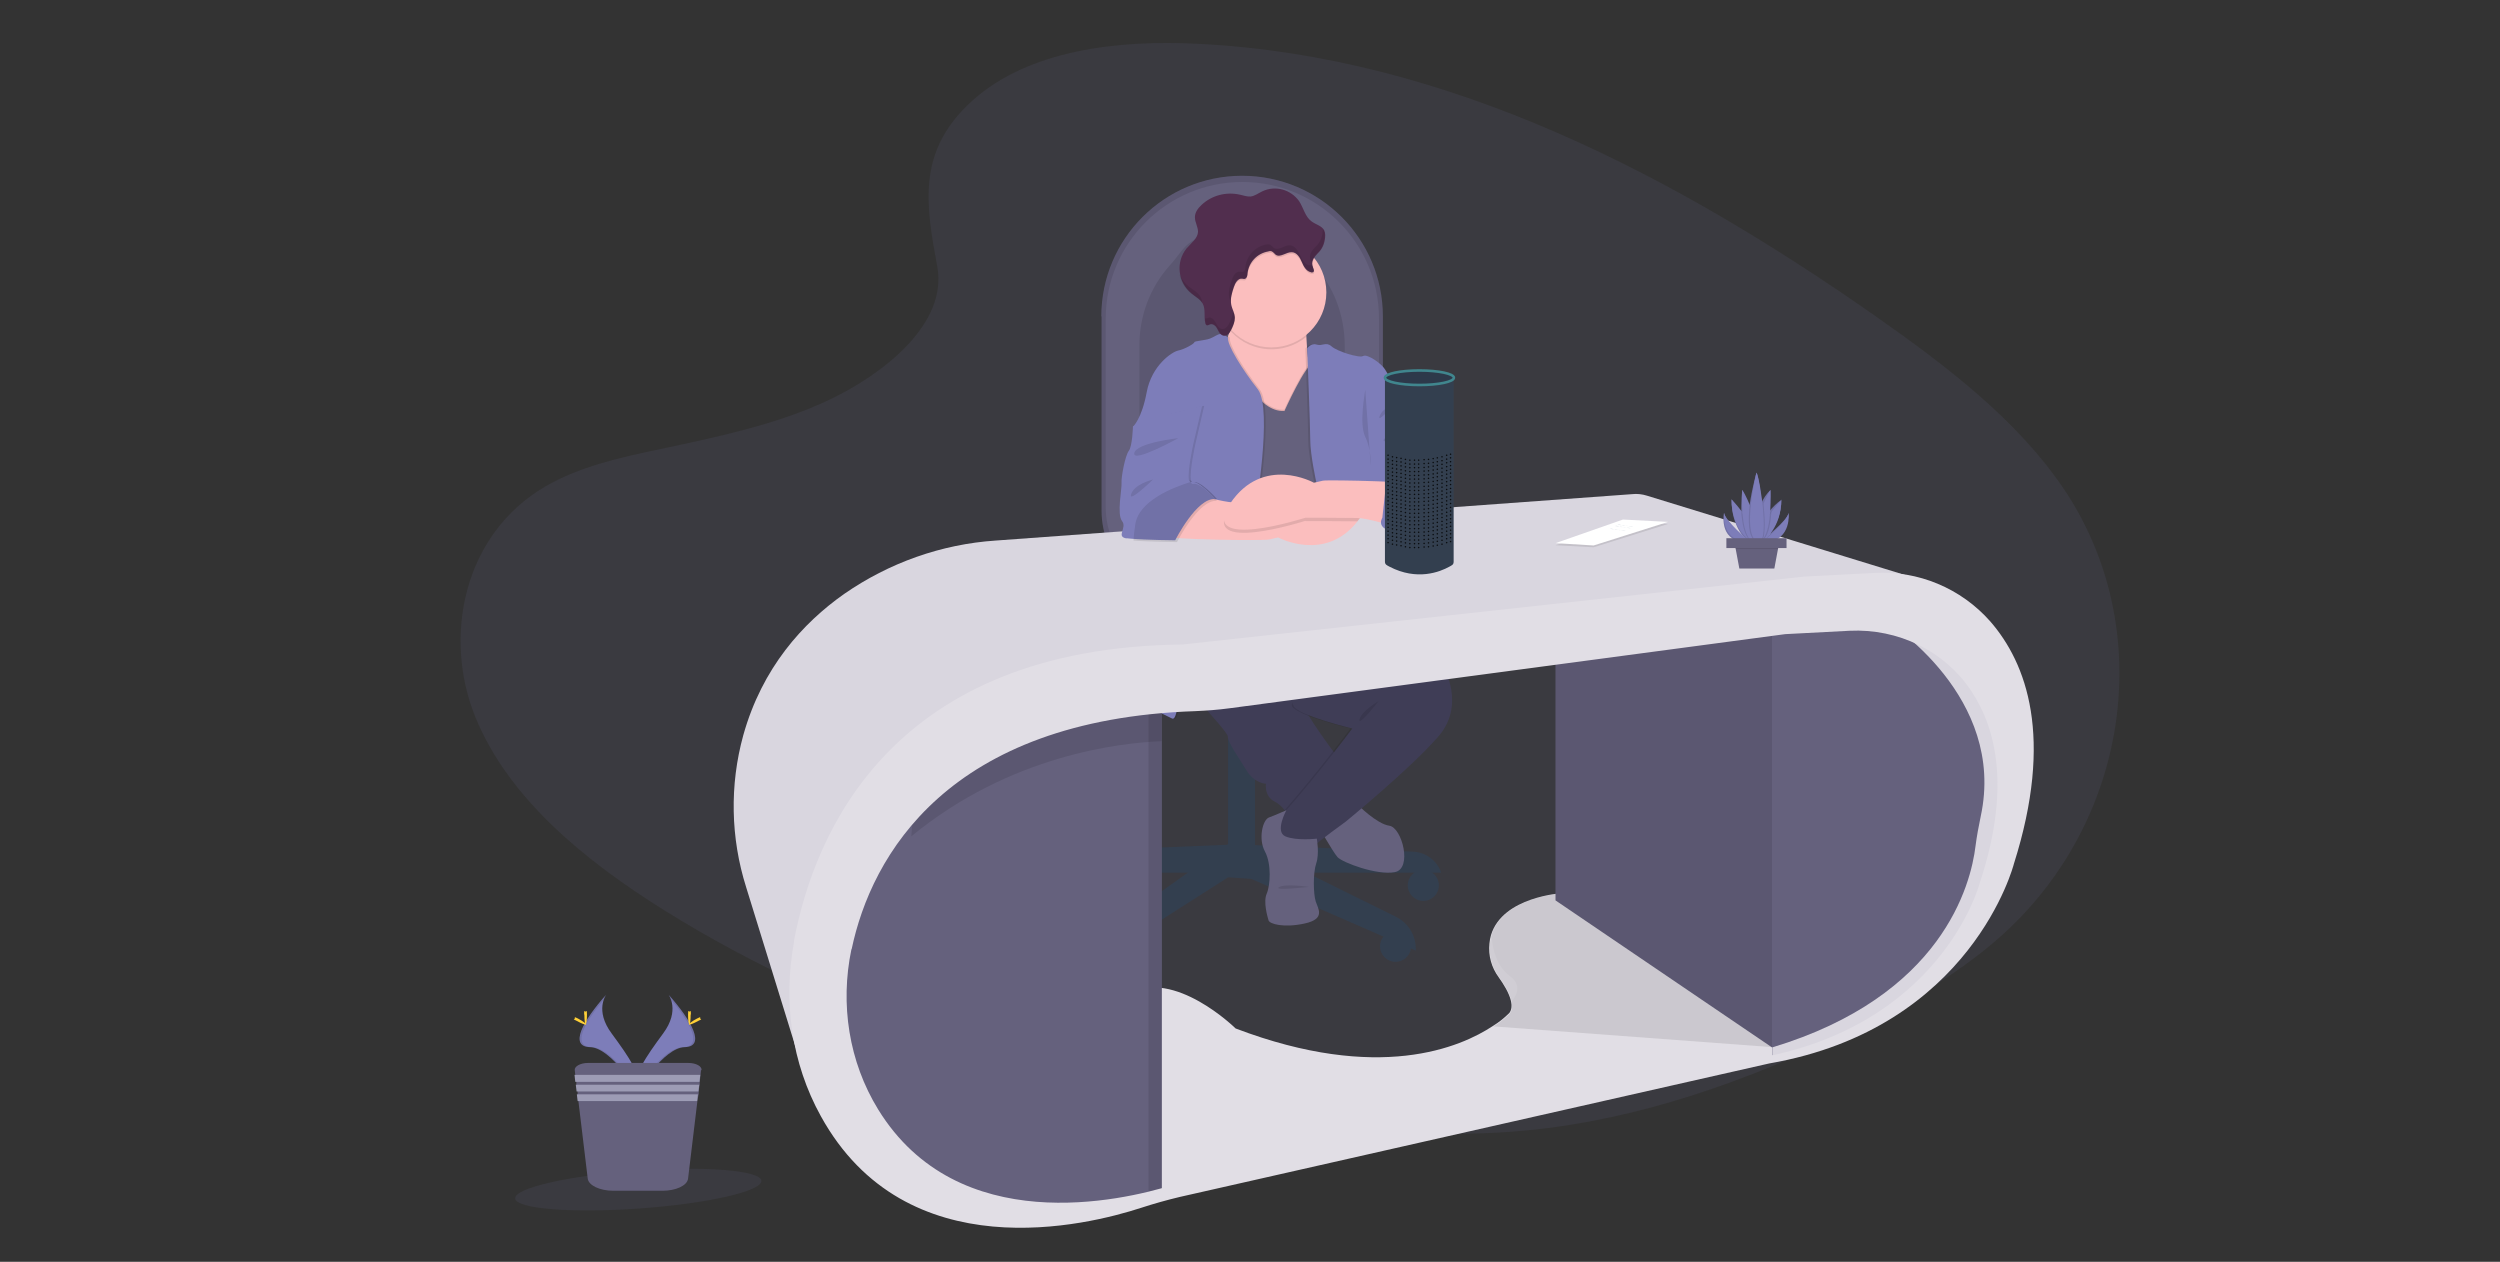<?xml version="1.0" encoding="UTF-8"?><svg id="a" xmlns="http://www.w3.org/2000/svg" width="964.3" height="486.7" viewBox="0 0 964.3 486.7"><rect x="0" y="0" width="964.3" height="486.7" fill="#333333" stroke="none"/><defs><style>.b,.c,.d,.e,.f{opacity:.1;}.b,.c,.e,.f{isolation:isolate;}.g,.c{fill:#333f4f;}.h{fill:#d3dae1;}.i,.e{fill:#7d7db9;}.j{fill:#2d394a;stroke:#40868e;stroke-miterlimit:10;}.k{fill:#512e4e;}.l{fill:#ffd037;}.m{fill:#3f3d56;}.n{fill:#e1dee5;}.o,.f{fill:#fff;}.p{fill:#9d9cb5;}.q{fill:#65617d;}.r{opacity:.8;}.s{fill:#fbbebe;}.t{fill:#d9d6df;}</style></defs><path class="e" d="M375.3,38.6c21.7-19.3,55.8-23.3,86.8-21.7,97.4,4.8,185.4,51.9,261.4,105.1,27.5,19.3,54.6,40,72.5,66.5,36.4,54,25.6,128.8-25,173.3-17.2,15.1-38.1,26.8-59.5,37-38.1,18.3-79.2,33-122.4,37.2-30.8,3-62,.6-92.7-3.6-85.6-11.6-169.7-37.3-240.2-81.3-30.9-19.3-60-43.2-72.8-74.4-12.7-31.2-4.6-70.7,27-89.1,13.1-7.6,28.6-11.1,43.9-14.3,22.5-4.8,45.3-9.5,65.6-19.1,21-10,45.8-29.4,41.6-51.5-4.4-23.8-8-44.6,13.7-64Z"/><path class="q" d="M424.9,122v75c0,18.5,15,33.6,33.5,33.6,0,0,0,0,0,0h44.8c16.7,0,30.2-13.5,30.2-30.1,0,0,0,0,0,0v-78.4c0-30-24.3-54.3-54.3-54.3-30,0-54.3,24.3-54.3,54.3Z"/><path class="b" d="M424.9,122v75c0,18.5,15,33.6,33.5,33.6,0,0,0,0,0,0h44.8c16.7,0,30.2-13.5,30.2-30.1,0,0,0,0,0,0v-78.4c0-30-24.3-54.3-54.3-54.3-30,0-54.3,24.3-54.3,54.3Z"/><path class="q" d="M426.5,122.8v72.8c0,18,14.6,32.6,32.6,32.6h43.5c16.2,0,29.3-13.1,29.3-29.2h0v-76.1c0-29.1-23.6-52.7-52.7-52.7s-52.7,23.6-52.7,52.7h0Z"/><path class="b" d="M439.5,133.6v60.5c0,5.5,1.5,10.8,4.4,15.5,4.4,7,11.8,11.6,20.1,11.6h32.7c7.9,0,14.9-4.6,18.8-11.6,2.2-3.9,3.3-8.3,3.2-12.8v-63.3c0-24.2-17.7-43.8-39.6-43.8s-20.8,4.9-28,12.8c-7.6,8.5-11.7,19.6-11.6,31Z"/><circle class="g" cx="549" cy="341.5" r="6"/><circle class="g" cx="538.3" cy="365" r="6"/><circle class="g" cx="431.4" cy="369.2" r="6"/><circle class="g" cx="407.5" cy="338.6" r="6"/><rect class="g" x="475.1" y="235.7" width="7.5" height="46.9"/><rect class="c" x="475.1" y="275" width="7.5" height="7.6"/><rect class="g" x="473.7" y="276.8" width="10.4" height="52"/><path class="g" d="M408.8,328.5l68.1-2.8v10.9h-79c1.6-4.7,6-7.9,10.9-8.1Z"/><path class="g" d="M545,328.5l-68.1-2.8v10.9h79c-1.6-4.7-6-7.9-10.9-8.1Z"/><path class="g" d="M484.1,326.8l54.3,26.8c4.7,2.3,7.7,7.1,7.7,12.3v.8l-63.5-27.7-8.9-.6-52.8,33.7h0c-.7-5.1,1.5-10.1,5.7-13.1l47.1-33.4,10.4,1.1Z"/><path class="c" d="M475.1,235.7v5.1c1.3,0,2.6,0,4,0s2.3,0,3.5,0v-5.1h-7.5Z"/><ellipse class="g" cx="479.1" cy="231" rx="27.7" ry="8.1"/><path class="g" d="M451.7,231c0,.9.5,1.8,1.2,2.3.3.3.6.5.9.7,4.1,2.9,14,5,25.6,5s21.6-2.1,25.7-5.1c.2-.1.4-.3.6-.5.8-.6,1.3-1.5,1.4-2.6,0-4.5-12.4-8.1-27.7-8.1s-27.7,3.6-27.7,8.1Z"/><path class="c" d="M451.7,231c0,.9.5,1.8,1.2,2.3.3.3.6.5.9.7,4.1,2.9,14,5,25.6,5s21.6-2.1,25.7-5.1c.2-.1.4-.3.6-.5.8-.6,1.3-1.5,1.4-2.6,0-4.5-12.4-8.1-27.7-8.1s-27.7,3.6-27.7,8.1Z"/><path class="c" d="M451.5,231c0,.9.5,1.8,1.2,2.3,3.5-.9,6-1.6,6-1.6,0,0,24.4,1.4,46.8,1.8.8-.6,1.3-1.5,1.4-2.6,0-4.5-12.4-8.1-27.7-8.1s-27.7,3.6-27.7,8.1Z"/><path class="c" d="M432.3,214.3c6.1,8.8,16.1,14,26.7,14h43.5c10.2,0,19.6-5.3,25-14h-95.2Z"/><path class="c" d="M451.7,231c0,.9.5,1.8,1.2,2.3.3.3.6.5.9.7,17.1,1,34.2,1,51.3,0,.2-.1.4-.3.6-.5.8-.6,1.3-1.5,1.4-2.6,0-4.5-12.4-8.1-27.7-8.1s-27.7,3.6-27.7,8.1Z"/><path class="g" d="M426.8,230.2c34.9,4.4,70.2,4.4,105.1,0,4.1,0,7.4-3.3,7.4-7.3,0,0,0,0,0,0h0c0-4.1-3.3-7.4-7.4-7.4h-105.2c-4.1,0-7.4,3.3-7.4,7.4h0c0,4.1,3.3,7.4,7.4,7.4Z"/><path class="q" d="M523.7,310.4s7.3,7.4,12.2,8.1,9,16.6,2.1,17.9-20.2-3.7-22.1-5.8-9-14.7-9-14.7l16.8-5.5Z"/><path class="m" d="M483.7,231.1s17.7,33.8,18,38.4c.4,4.6,15.4,24.1,15.4,24.1l-18.7,23.7s-2.5-6-6.7-8.1c-4.2-2.1-3.4-6.9-3.4-6.9,0,0-4.4,0-7.6-5.3-3.2-5.3-7.1-10.6-7.1-12.9s-23.3-26.4-23.3-26.4l1.8-25.6,4.8-8.1,26.9,7.2Z"/><path class="b" d="M529.7,233.1h.2c2.1,2,26.2,23.4,26.2,23.9s8.7,14.9-2.1,27.2c-10.8,12.4-35.6,32.7-35.6,32.7,0,0-10.8,7.8-12.2,9.4s-22.8,0-10.1-14.5c12.7-14.5,24.8-30.8,24.8-30.8,0,0-21.2-5.1-22.6-8.7-1.4-3.6,27.9-47.8,27.9-47.8l3.5,8.5Z"/><path class="m" d="M530.4,233.1h.2c2.1,2,26.2,23.4,26.2,23.9s8.7,14.9-2.1,27.2c-10.8,12.4-35.6,32.7-35.6,32.7,0,0-10.8,7.8-12.2,9.4s-22.8,0-10.1-14.5c12.7-14.5,24.8-30.8,24.8-30.8,0,0-21.2-5.1-22.6-8.7-1.4-3.6-29.3-46.9-29.3-46.9l57.3-.9,3.5,8.5Z"/><path class="s" d="M469.2,137.9l2.1,19.3s21.8,8.7,22.3,8.5,14.5-12.8,12.2-21.1c-1.2-4.2-1.7-9.9-1.9-14.7s-.2-8.3-.2-8.3c0,0-31.7-11.3-28.8-3.5,1,2.8.6,6.2-.4,9.4-1.3,3.7-3,7.2-5.2,10.4Z"/><path class="b" d="M474.4,127.5c.2.2.4.4.6.6,7.7,8.1,20.3,8.9,28.9,1.8-.2-4.7-.2-8.3-.2-8.3,0,0-31.7-11.3-28.8-3.5,1,2.8.6,6.2-.4,9.4Z"/><path class="s" d="M469.2,112.8c0,11.7,9.5,21.2,21.2,21.2,11.7,0,21.2-9.5,21.2-21.2,0-11.7-9.5-21.2-21.2-21.2-11.6,0-21.2,9.3-21.2,21,0,0,0,.2,0,.3Z"/><path class="b" d="M495.4,157.9s8.3-18.4,11.1-18.4,7.3,95.3,7.3,95.3l-43.3.7-1.8-50,8.8-44.3s8,17.5,17.9,16.8Z"/><path class="b" d="M495.4,159.3s8.3-18.4,11.1-18.4,7.3,95.3,7.3,95.3l-49.2.7,4.1-50.1,8.8-44.4s7.9,17.5,17.8,16.8Z"/><path class="q" d="M495.4,158.6s8.3-18.4,11.1-18.4,7.3,95.3,7.3,95.3l-49.2.7,4.1-50.1,8.8-44.4s7.9,17.5,17.8,16.8Z"/><path class="b" d="M503.5,134.4s1.5-2.2,3.6-1.5,3.7-1.2,5.8.7,10.6,4.6,12.2,3.7,7.2,3,8.5,5.3,5.3,8.5,5.3,8.5c0,0,3.5,4.2,3,6.5s1.2,5,3.4,6,6.4,11.7,6.4,11.7c0,0-1.2,14.2,3.6,16.7s1.2,13.3,1.2,13.3l-22.6-5.4-6.4-14.5s2.5,42.5,5.5,46.3c3,3.9,3.4,6.4,3.4,6.4,0,0-11.7,2.5-14.1,4.6-2.5,2.1-9-.5-9-.5l-6.4-56.4s-2.3-10.6-2.3-16.1-1.1-35.3-1.1-35.3Z"/><path class="i" d="M504.2,134.4s1.5-2.2,3.6-1.5,3.7-1.2,5.8.7,10.6,4.6,12.2,3.7,7.2,3,8.5,5.3,5.3,8.5,5.3,8.5c0,0,3.5,4.2,3,6.5s1.2,5,3.4,6,6.4,11.7,6.4,11.7c0,0-1.1,14.2,3.6,16.7,1.2.6,1.9,2,2.2,3.7,1.4,6.9-4.3,13.3-11.4,13.1l-12.1-5-6.4-18.3s2.5,42.5,5.5,46.3,3.4,6.4,3.4,6.4c0,0-11.7,2.5-14.1,4.6-2.5,2.1-9-.5-9-.5l-6.4-56.4s-2.3-10.6-2.3-16.1-1.2-35.3-1.2-35.3Z"/><path class="b" d="M543.1,165.1s-2.1,5.8-8,5.3,8-5.3,8-5.3Z"/><path class="b" d="M537.5,156.3s-3.9.7-5.3,4.1c-1.4,3.4,5.3-4.1,5.3-4.1Z"/><path class="b" d="M526.6,150.3c0,.7-2.5,13.1,0,18.2s2.1,11.1,2.1,11.1l-2.1-29.4Z"/><path class="b" d="M474.3,130.2s-1.4-1.6-2.8-1.4-2.3,1.1-4.1,1.8-6,.9-6,1.4-3.7,2.7-6.2,3.2-10.3,5.8-12.2,16.1c-1.9,10.3-5.3,13.3-5.3,13.3l18.7,9.2s-14.5,61.5-16.3,66c-1.8,4.4-1.9,30.6-1.9,30.6,0,0,11.5,5.1,14.5,6.7,3,1.6,1.8-15.2,8-24.9,6.2-9.7,13.3-23.9,13.3-23.9l10.8-30.3s6.9-40.3,1.1-47.8c-5.8-7.4-12.1-17.3-11.5-20Z"/><path class="i" d="M473.6,130.2s-1.4-1.6-2.8-1.4-2.3,1.1-4.1,1.8-6,.9-6,1.4-3.7,2.7-6.2,3.2-10.3,5.8-12.2,16.1c-1.9,10.3-5.3,13.3-5.3,13.3l18.7,9.2s-14.5,61.5-16.3,66-1.9,30.6-1.9,30.6c0,0,11.5,5.1,14.5,6.7s1.8-15.3,8-25,13.3-23.9,13.3-23.9l10.8-30.2s6.9-40.3,1.1-47.8c-5.8-7.4-12.1-17.3-11.5-20Z"/><path class="b" d="M435.3,207.6c.5,0,1.2.2,2,.2,5.7.5,16.8.6,16.8.6,0,0,8.3-16.5,15.4-15.9,0,0-6.5-7.4-9.2-6.5-.4.1-.7-.2-.9-.8-.7-3.2,1.7-14,1.7-14l3.4-14.7-19.5,4.8c-1.8.4-7.3,3.2-7.3,3.2,0,0-.2,7.6-1.6,9.4s-3,10.3-2.8,12.4-1.9,12,.2,14.7-2.6,6,1.8,6.7Z"/><path class="q" d="M507.9,323.4s1.1,5.8-.2,9.6-1.1,11.9-.2,14.7,3.9,6.7-4.2,8.5-13.6.2-14-1.2-2.1-7.1-.7-10.3,1.9-11.5-.7-16.3c-2.6-4.8-.9-12.2,1.6-13.1s6.7-2.8,6.7-2.8c0,0-4.6,8.3-.4,10.1,4.2,1.8,12,.9,12,.9Z"/><path class="b" d="M469.2,112.8c0,5.4,2.1,10.6,5.8,14.6,0,0,0,0,0-.1.6-1.3,1.2-2.7,1.2-4.2,0-1.8-1.1-3.4-1.4-5.1-.4-2.2.3-4.5,1-6.6.5-1.6,1.5-3.5,3.2-3.3.3,0,.6.1,1,.1.9-.1,1.1-1.3,1.2-2.2.5-4.2,3.8-7.6,8-8.4.5-.1,1,0,1.4,0,.6.3,1,.9,1.5,1.3,1.8,1.2,4.1-1.1,6.3-1,1.9.2,3,2,3.8,3.7s1.7,3.6,3.5,4c.3,0,.6,0,.9,0,.6-.4.2-1.3-.1-1.9-.7-1.7-.2-3,.6-4.2-7.3-9.2-20.7-10.7-29.8-3.3-5,4-8,10.1-8,16.6h0Z"/><path class="k" d="M506.4,103.1c.3.6.7,1.5.1,1.9-.3.1-.6.2-.9,0-1.8-.4-2.8-2.3-3.5-4s-1.9-3.6-3.7-3.7c-2.2-.2-4.5,2.2-6.3,1-.5-.4-.9-1-1.5-1.3-.4-.2-.9-.2-1.4,0-4.2.7-7.5,4.1-8,8.4,0,.9-.3,2-1.1,2.2-.3,0-.7,0-1-.1-1.6-.2-2.7,1.7-3.2,3.3-.7,2.1-1.4,4.4-1,6.6.3,1.8,1.4,3.4,1.4,5.2,0,1.5-.6,2.9-1.2,4.2s-1.6,2.9-3.1,2.7c-1.2-.2-1.9-1.4-2.4-2.5s-1.6-2.2-2.8-1.9c-.5.2-1.1.6-1.5.3-.2-.2-.4-.5-.4-.8-.6-2.5.2-5.3-1-7.5-.9-1.7-2.8-2.6-4.3-3.9-5.3-4.3-6.2-12.1-1.9-17.4,0-.1.2-.2.3-.3,1.6-1.9,4-3.6,4.1-6.1,0-1.9-1.2-3.7-1.2-5.6,0-1.9,1.2-3.5,2.6-4.8,4-3.7,9.5-5.1,14.8-3.9,1.4.3,2.7.8,4.1.7,1.6-.2,3-1.3,4.5-2,5-2.4,11-.7,14.2,3.8,1.7,2.6,2.3,6,4.8,7.8,1.6,1.2,4,1.7,4.9,3.5.5,1.1.4,2.4.2,3.6-.3,2-1.2,3.8-2.7,5.2-1.5,1.6-2.8,3.2-1.8,5.5Z"/><g class="d"><path d="M461.2,85.9c-.2-.5-.3-1-.4-1.5.2.5.3,1,.4,1.5Z"/><path d="M506,101.6c0-.3-.2-.6-.4-.9-1-2.3.3-4,1.8-5.5,1.5-1.3,2.4-3.2,2.7-5.2,0-.5.1-1.1.2-1.6.1.2.2.3.3.5.5,1.1.4,2.4.2,3.6-.3,2-1.2,3.8-2.7,5.2-1.2,1.2-2.2,2.4-2.2,4Z"/><path d="M466.1,122.5c1.2-.3,2.2.8,2.8,1.9s1.2,2.3,2.4,2.5c1.5.2,2.5-1.4,3.1-2.7s1.2-2.7,1.2-4.2c0-.2,0-.4,0-.5.4,1,.7,2,.8,3,0,1.5-.6,2.9-1.2,4.2s-1.6,2.9-3.1,2.7c-1.2-.2-1.9-1.4-2.4-2.5s-1.6-2.2-2.8-1.9c-.5.2-1.1.6-1.5.3-.2-.2-.4-.5-.4-.8-.1-.6-.2-1.1-.2-1.7.5.2,1-.2,1.5-.3Z"/><path d="M458.8,110.7c1.5,1.2,3.4,2.1,4.3,3.9.4.7.6,1.6.6,2.4-.9-1.7-2.8-2.6-4.3-3.8-2.4-1.9-3.9-4.6-4.5-7.6.8,2,2.1,3.7,3.8,5.1Z"/><path d="M474.8,116.9c-.3-.7-.5-1.4-.7-2.2-.4-2.2.3-4.5,1-6.6.5-1.6,1.5-3.5,3.2-3.3.3,0,.6.1,1,.1.9-.1,1.1-1.3,1.1-2.2.6-4.2,3.8-7.6,8-8.4.5-.1,1,0,1.4,0,.6.3,1,.9,1.5,1.3,1.8,1.3,4.1-1.1,6.3-1,1.9.2,3,2,3.8,3.7s1.7,3.6,3.5,4c.3,0,.6,0,.9,0,.2-.1.3-.3.3-.5,0,.4.2.7.3,1.1.3.6.7,1.5.1,1.9-.3.1-.6.2-.9,0-1.8-.4-2.8-2.3-3.5-4s-1.9-3.6-3.7-3.7c-2.2-.2-4.5,2.2-6.3,1-.5-.4-.9-1-1.5-1.3-.4-.2-.9-.2-1.4,0-4.2.7-7.5,4.1-8,8.4,0,.9-.3,2-1.1,2.2-.3,0-.7,0-1-.1-1.6-.2-2.7,1.7-3.2,3.3-.7,2.1-1.4,4.2-1.1,6.3Z"/></g><path class="b" d="M437.2,207.8c5.7.5,16.8.6,16.8.6,0,0,8.3-16.5,15.4-15.9,0,0-6.5-7.4-9.2-6.5-.4.1-.7-.2-.9-.8-6.9,2.1-20.1,7.3-21.4,16.4-.4,2.5-.6,4.5-.7,6.3Z"/><path class="i" d="M436.5,207.8c5.7.5,16.8.6,16.8.6,0,0,8.3-16.5,15.4-15.9,0,0-6.5-7.4-9.2-6.5-.4.1-.7-.2-.9-.8-6.9,2.1-20.1,7.3-21.4,16.4-.3,2.5-.6,4.5-.7,6.3Z"/><path class="b" d="M486.2,255.2s-15.9-3.9-18.4-1.8,18.4,1.8,18.4,1.8Z"/><path class="b" d="M531.8,270.4s-6.7,3.9-7.4,7.1,7.4-7.1,7.4-7.1Z"/><path class="b" d="M504.9,342.1s-9.2-1.4-11.6.1,11.6-.1,11.6-.1Z"/><path class="n" d="M413,465.5s35.6-1.9,44.3-7,21-5.1,21.1-5.1l141.9-31,59-14,10.5-1.4-34.8-39.8-1.1-.5-51.3-22.2s-23,1.3-27.5,16.2c-.3,1.1-.5,2.1-.6,3.2-.5,4.7.8,9.3,3.6,13.1,1.8,2.5,4,6,4.7,9.1.4,1.7.3,3.4-.6,4.6-1.9,1.9-4,3.6-6.3,5-12.5,8.3-44.1,22-99.3,1,0,0-23.6-23.3-41.5-13.4-17.9,9.9-22.3,82-22.3,82Z"/><path class="b" d="M583,386.3c.4,1.7.3,3.4-.6,4.6-1.9,1.9-4,3.6-6.3,5l107.4,8-29.4-37.2-51.3-22.2s-23,1.3-27.5,16.2c-.3,1.1-.5,2.1-.6,3.2-.5,4.7.8,9.3,3.6,13.1,1.8,2.5,4,6,4.7,9.1Z"/><polygon class="q" points="688 240 600 241.9 600 347.3 683.5 404 703.6 385.5 699.5 324.2 703.6 267.1 688 240"/><path class="t" d="M738.1,222.8l-102.8-31.6c-1.9-.6-3.8-.8-5.7-.6l-245.5,17.9c-21,1.4-41.2,8.6-58.5,20.6-15.9,11.2-31.6,28.4-38.9,54.5-5.3,19.2-4.9,39.6,1.1,58.6l21.7,70.2s-16.3-152.5,146.1-160.1l282.6-29.3Z"/><path class="f" d="M578.3,377.2c1.8,2.5,4,6,4.7,9.1,2.8-3.2,3.4-6.9-.6-9.8-5-3.7-6.7-10-7.1-15.7-.3,1.1-.5,2.1-.6,3.2-.5,4.7.8,9.3,3.6,13.1Z"/><path class="q" d="M320.5,394.4l12.1,41.1,27.4,26.8,34.4,7,53.6-9.6v-190.4s-9.3-6.1-10.2-6.1-26.8,4.1-26.8,4.1l-58.5,42-2.4,1.7-26.2,38.9-3.5,44.3Z"/><polygon class="q" points="448.1 261.4 448.1 459.8 443 460.7 443 261.4 448.1 261.4"/><polygon class="b" points="688 240 600 241.9 600 347.3 683.5 404 703.6 385.5 699.5 324.2 703.6 267.1 688 240"/><polygon class="b" points="448.1 261.4 448.1 459.8 443 460.7 443 261.4 448.1 261.4"/><path class="b" d="M351.5,322.6c38.3-31.5,80.8-36.1,96.6-36.7v-16.6s-9.3-6.1-10.2-6.1-26.8,4.1-26.8,4.1l-58.5,42-1.1,13.3Z"/><path class="q" d="M777,305.7s-3.9,10.4-8.2,22.6c-3.8,10.8-7.7,23-9.4,30.4-.6,2.8-2.2,5.7-4.5,8.6-10.3,13.1-34.1,25.8-38.2,30.3-5,5.5-33.2,9.5-33.2,9.5v-169.2l18.8-6.1h23.9l30.9,14,15.9,23.6,3.8,36.3Z"/><path class="s" d="M448.7,206.7c1.2,1.5,38.8,1.9,40.8,1.4l3.5-.8s18.1,9.8,30.6-6.2c.5-.7,1.1-1.4,1.6-2.2,12.5-19-29.1-5.1-29.1-5.1,0,0-15.9,0-20,0h-.4c-4.2-.2-12.7-2.7-12.7-2.7,0,0-15.6,14-14.3,15.5Z"/><path class="b" d="M503.6,201s15.9,0,20,.1h0c.5-.7,1.1-1.4,1.6-2.2,12.5-19-29.1-5.1-29.1-5.1,0,0-15.9,0-20,0h-.4c-.4.5-.8,1.1-1.2,1.7-12.7,18.8,29,5.4,29,5.4Z"/><path class="s" d="M536.6,202.7s-9-2.8-13.1-2.9-20-.1-20-.1c0,0-41.7,13.4-29-5.5,12.7-18.9,32.3-8,32.3-8l3.5-.8c2-.4,39.6.4,40.8,1.9s-14.5,15.4-14.5,15.4Z"/><path class="i" d="M555.3,192.1s-.3,12.3-8.8,13c-17.9,1.5-13.3-5.4-13.3-5.4l1.5-13.7,8.4-7.6s3.7,1.7,4.2,1.4,7.9,12.4,7.9,12.4Z"/><path class="i" d="M434.5,207.6c.5,0,1.2.2,2,.2,5.7.5,16.8.6,16.8.6,0,0,8.3-16.5,15.4-15.9,0,0-6.5-7.4-9.2-6.5-.4.1-.7-.2-.9-.8-.7-3.2,1.7-14,1.7-14l3.4-14.7-19.5,4.8c-1.8.4-7.2,3.2-7.2,3.2,0,0-.2,7.6-1.6,9.4s-3,10.3-2.8,12.4-1.9,12,.2,14.7c2.1,2.6-2.6,6,1.8,6.7Z"/><path class="b" d="M454.5,169s-16.3,1.8-17,5.8,17-5.8,17-5.8Z"/><path class="b" d="M444.8,184.9c-1.1.4-7.2,1.9-8.5,5.7s8.5-5.7,8.5-5.7Z"/><path class="b" d="M437.2,208.5c5.7.5,16.8.6,16.8.6,0,0,8.3-16.5,15.4-15.9,0,0-6.5-7.4-9.2-6.5-.4.1-.7-.2-.9-.8-6.9,2.1-20.1,7.3-21.4,16.4-.4,2.5-.6,4.5-.7,6.3Z"/><path class="g" d="M560.7,145.8v70.8c0,1.2-.6,1.4-1.7,2-3.6,2-12.4,5.5-23,0-1.1-.6-1.8-.8-1.8-2v-70.2s13.5,5.5,26.5-.4Z"/><ellipse class="j" cx="547.5" cy="145.7" rx="13.3" ry="2.8"/><g class="r"><circle cx="559.5" cy="175.2" r=".3"/><circle cx="558" cy="175.6" r=".3"/><circle cx="556.2" cy="176.2" r=".3"/><circle cx="552.8" cy="176.9" r=".3"/><circle cx="549.3" cy="177.3" r=".3"/><circle cx="545.6" cy="177.5" r=".3"/><circle cx="540.4" cy="176.8" r=".3"/><circle cx="542.1" cy="177.2" r=".3"/><circle cx="537.1" cy="176.2" r=".3"/><circle cx="538.7" cy="176.5" r=".3"/><circle cx="535.4" cy="175.6" r=".3"/><circle cx="554.4" cy="176.6" r=".3"/><circle cx="551" cy="177.2" r=".3"/><circle cx="547.2" cy="177.5" r=".3"/><circle cx="543.8" cy="177.5" r=".3"/></g><g class="r"><circle cx="559.5" cy="176.6" r=".3"/><circle cx="558" cy="177.1" r=".3"/><circle cx="556.2" cy="177.7" r=".3"/><circle cx="552.8" cy="178.4" r=".3"/><circle cx="549.3" cy="178.8" r=".3"/><circle cx="545.6" cy="179" r=".3"/><circle cx="540.4" cy="178.2" r=".3"/><circle cx="542.1" cy="178.7" r=".3"/><circle cx="537.1" cy="177.7" r=".3"/><circle cx="538.7" cy="178" r=".3"/><circle cx="535.4" cy="177.1" r=".3"/><circle cx="554.4" cy="178.1" r=".3"/><circle cx="551" cy="178.7" r=".3"/><circle cx="547.2" cy="179" r=".3"/><circle cx="543.8" cy="179" r=".3"/></g><g class="r"><circle cx="559.5" cy="178.1" r=".3"/><circle cx="558" cy="178.5" r=".3"/><circle cx="556.2" cy="179.1" r=".3"/><circle cx="552.8" cy="179.8" r=".3"/><circle cx="549.3" cy="180.3" r=".3"/><circle cx="545.6" cy="180.4" r=".3"/><circle cx="540.4" cy="179.7" r=".3"/><circle cx="542.1" cy="180.1" r=".3"/><circle cx="537.1" cy="179.1" r=".3"/><circle cx="538.7" cy="179.4" r=".3"/><circle cx="535.4" cy="178.5" r=".3"/><circle cx="554.4" cy="179.5" r=".3"/><circle cx="551" cy="180.1" r=".3"/><circle cx="547.2" cy="180.4" r=".3"/><circle cx="543.8" cy="180.4" r=".3"/></g><g class="r"><circle cx="559.5" cy="179.6" r=".3"/><circle cx="558" cy="180" r=".3"/><circle cx="556.2" cy="180.6" r=".3"/><circle cx="552.8" cy="181.3" r=".3"/><circle cx="549.3" cy="181.7" r=".3"/><circle cx="545.6" cy="181.9" r=".3"/><circle cx="540.4" cy="181.2" r=".3"/><circle cx="542.1" cy="181.6" r=".3"/><circle cx="537.1" cy="180.6" r=".3"/><circle cx="538.7" cy="180.9" r=".3"/><circle cx="535.4" cy="180" r=".3"/><circle cx="554.4" cy="181" r=".3"/><circle cx="551" cy="181.6" r=".3"/><circle cx="547.2" cy="181.9" r=".3"/><circle cx="543.8" cy="181.9" r=".3"/></g><g class="r"><circle cx="559.5" cy="181" r=".3"/><circle cx="558" cy="181.5" r=".3"/><circle cx="556.2" cy="182.1" r=".3"/><circle cx="552.8" cy="182.8" r=".3"/><circle cx="549.3" cy="183.2" r=".3"/><circle cx="545.6" cy="183.4" r=".3"/><circle cx="540.4" cy="182.6" r=".3"/><circle cx="542.1" cy="183.1" r=".3"/><circle cx="537.1" cy="182.1" r=".3"/><circle cx="538.7" cy="182.3" r=".3"/><circle cx="535.4" cy="181.5" r=".3"/><circle cx="554.4" cy="182.5" r=".3"/><circle cx="551" cy="183.1" r=".3"/><circle cx="547.2" cy="183.4" r=".3"/><circle cx="543.8" cy="183.4" r=".3"/></g><g class="r"><circle cx="559.5" cy="182.5" r=".3"/><circle cx="558" cy="182.9" r=".3"/><circle cx="556.2" cy="183.5" r=".3"/><circle cx="552.8" cy="184.2" r=".3"/><circle cx="549.3" cy="184.7" r=".3"/><circle cx="545.6" cy="184.8" r=".3"/><circle cx="540.4" cy="184.1" r=".3"/><circle cx="542.1" cy="184.5" r=".3"/><circle cx="537.1" cy="183.5" r=".3"/><circle cx="538.7" cy="183.8" r=".3"/><circle cx="535.4" cy="182.9" r=".3"/><circle cx="554.4" cy="183.9" r=".3"/><circle cx="551" cy="184.5" r=".3"/><circle cx="547.2" cy="184.8" r=".3"/><circle cx="543.8" cy="184.8" r=".3"/></g><g class="r"><circle cx="559.5" cy="184" r=".3"/><circle cx="558" cy="184.4" r=".3"/><circle cx="556.2" cy="185" r=".3"/><circle cx="552.8" cy="185.7" r=".3"/><circle cx="549.3" cy="186.1" r=".3"/><circle cx="545.6" cy="186.3" r=".3"/><circle cx="540.4" cy="185.6" r=".3"/><circle cx="542.1" cy="186" r=".3"/><circle cx="537.1" cy="185" r=".3"/><circle cx="538.7" cy="185.3" r=".3"/><circle cx="535.4" cy="184.4" r=".3"/><circle cx="554.4" cy="185.4" r=".3"/><circle cx="551" cy="186" r=".3"/><circle cx="547.2" cy="186.3" r=".3"/><circle cx="543.8" cy="186.3" r=".3"/></g><g class="r"><circle cx="559.5" cy="185.4" r=".3"/><circle cx="558" cy="185.8" r=".3"/><circle cx="556.2" cy="186.4" r=".3"/><circle cx="552.8" cy="187.2" r=".3"/><circle cx="549.3" cy="187.6" r=".3"/><circle cx="545.6" cy="187.8" r=".3"/><circle cx="540.4" cy="187" r=".3"/><circle cx="542.1" cy="187.5" r=".3"/><circle cx="537.1" cy="186.4" r=".3"/><circle cx="538.7" cy="186.7" r=".3"/><circle cx="535.4" cy="185.8" r=".3"/><circle cx="554.4" cy="186.9" r=".3"/><circle cx="551" cy="187.5" r=".3"/><circle cx="547.2" cy="187.8" r=".3"/><circle cx="543.8" cy="187.8" r=".3"/></g><g class="r"><circle cx="559.5" cy="186.9" r=".3"/><circle cx="558" cy="187.3" r=".3"/><circle cx="556.2" cy="187.9" r=".3"/><circle cx="552.8" cy="188.6" r=".3"/><circle cx="549.3" cy="189.1" r=".3"/><circle cx="545.6" cy="189.2" r=".3"/><circle cx="540.4" cy="188.5" r=".3"/><circle cx="542.1" cy="188.9" r=".3"/><circle cx="537.1" cy="187.9" r=".3"/><circle cx="538.7" cy="188.2" r=".3"/><circle cx="535.4" cy="187.3" r=".3"/><circle cx="554.4" cy="188.3" r=".3"/><circle cx="551" cy="188.9" r=".3"/><circle cx="547.2" cy="189.2" r=".3"/><circle cx="543.8" cy="189.2" r=".3"/></g><g class="r"><circle cx="559.5" cy="188.4" r=".3"/><circle cx="558" cy="188.8" r=".3"/><circle cx="556.2" cy="189.4" r=".3"/><circle cx="552.8" cy="190.1" r=".3"/><circle cx="549.3" cy="190.5" r=".3"/><circle cx="545.6" cy="190.7" r=".3"/><circle cx="540.4" cy="190" r=".3"/><circle cx="542.1" cy="190.4" r=".3"/><circle cx="537.1" cy="189.4" r=".3"/><circle cx="538.7" cy="189.7" r=".3"/><circle cx="535.4" cy="188.8" r=".3"/><circle cx="554.4" cy="189.8" r=".3"/><circle cx="551" cy="190.4" r=".3"/><circle cx="547.2" cy="190.7" r=".3"/><circle cx="543.8" cy="190.7" r=".3"/></g><g class="r"><circle cx="559.5" cy="189.8" r=".3"/><circle cx="558" cy="190.2" r=".3"/><circle cx="556.2" cy="190.8" r=".3"/><circle cx="552.8" cy="191.6" r=".3"/><circle cx="549.3" cy="192" r=".3"/><circle cx="545.6" cy="192.2" r=".3"/><circle cx="540.4" cy="191.4" r=".3"/><circle cx="542.1" cy="191.9" r=".3"/><circle cx="537.1" cy="190.8" r=".3"/><circle cx="538.7" cy="191.1" r=".3"/><circle cx="535.4" cy="190.2" r=".3"/><circle cx="554.4" cy="191.3" r=".3"/><circle cx="551" cy="191.9" r=".3"/><circle cx="547.2" cy="192.2" r=".3"/><circle cx="543.8" cy="192.2" r=".3"/></g><g class="r"><circle cx="559.5" cy="191.3" r=".3"/><circle cx="558" cy="191.7" r=".3"/><circle cx="556.2" cy="192.3" r=".3"/><circle cx="552.8" cy="193" r=".3"/><circle cx="549.3" cy="193.4" r=".3"/><circle cx="545.6" cy="193.6" r=".3"/><circle cx="540.4" cy="192.9" r=".3"/><circle cx="542.1" cy="193.3" r=".3"/><circle cx="537.1" cy="192.3" r=".3"/><circle cx="538.7" cy="192.6" r=".3"/><circle cx="535.4" cy="191.7" r=".3"/><circle cx="554.4" cy="192.7" r=".3"/><circle cx="551" cy="193.3" r=".3"/><circle cx="547.2" cy="193.6" r=".3"/><circle cx="543.8" cy="193.6" r=".3"/></g><g class="r"><circle cx="559.5" cy="192.7" r=".3"/><circle cx="558" cy="193.2" r=".3"/><circle cx="556.2" cy="193.8" r=".3"/><circle cx="552.8" cy="194.5" r=".3"/><circle cx="549.3" cy="194.9" r=".3"/><circle cx="545.6" cy="195.1" r=".3"/><circle cx="540.4" cy="194.4" r=".3"/><circle cx="542.1" cy="194.8" r=".3"/><circle cx="537.1" cy="193.8" r=".3"/><circle cx="538.7" cy="194.1" r=".3"/><circle cx="535.4" cy="193.2" r=".3"/><circle cx="554.4" cy="194.2" r=".3"/><circle cx="551" cy="194.8" r=".3"/><circle cx="547.2" cy="195.1" r=".3"/><circle cx="543.8" cy="195.1" r=".3"/></g><g class="r"><circle cx="559.5" cy="194.2" r=".3"/><circle cx="558" cy="194.6" r=".3"/><circle cx="556.2" cy="195.2" r=".3"/><circle cx="552.8" cy="196" r=".3"/><circle cx="549.3" cy="196.4" r=".3"/><circle cx="545.6" cy="196.5" r=".3"/><circle cx="540.4" cy="195.8" r=".3"/><circle cx="542.1" cy="196.2" r=".3"/><circle cx="537.1" cy="195.2" r=".3"/><circle cx="538.7" cy="195.5" r=".3"/><circle cx="535.4" cy="194.6" r=".3"/><circle cx="554.4" cy="195.7" r=".3"/><circle cx="551" cy="196.2" r=".3"/><circle cx="547.2" cy="196.5" r=".3"/><circle cx="543.8" cy="196.5" r=".3"/></g><g class="r"><circle cx="559.5" cy="195.7" r=".3"/><circle cx="558" cy="196.1" r=".3"/><circle cx="556.2" cy="196.7" r=".3"/><circle cx="552.8" cy="197.4" r=".3"/><circle cx="549.3" cy="197.8" r=".3"/><circle cx="545.6" cy="198" r=".3"/><circle cx="540.4" cy="197.3" r=".3"/><circle cx="542.1" cy="197.7" r=".3"/><circle cx="537.1" cy="196.7" r=".3"/><circle cx="538.7" cy="197" r=".3"/><circle cx="535.4" cy="196.1" r=".3"/><circle cx="554.4" cy="197.1" r=".3"/><circle cx="551" cy="197.7" r=".3"/><circle cx="547.2" cy="198" r=".3"/><circle cx="543.8" cy="198" r=".3"/></g><g class="r"><circle cx="559.5" cy="197.1" r=".3"/><circle cx="558" cy="197.6" r=".3"/><circle cx="556.2" cy="198.2" r=".3"/><circle cx="552.8" cy="198.9" r=".3"/><circle cx="549.3" cy="199.3" r=".3"/><circle cx="545.6" cy="199.5" r=".3"/><circle cx="540.4" cy="198.8" r=".3"/><circle cx="542.1" cy="199.2" r=".3"/><circle cx="537.1" cy="198.2" r=".3"/><circle cx="538.7" cy="198.5" r=".3"/><circle cx="535.4" cy="197.6" r=".3"/><circle cx="554.4" cy="198.6" r=".3"/><circle cx="551" cy="199.2" r=".3"/><circle cx="547.2" cy="199.5" r=".3"/><circle cx="543.8" cy="199.5" r=".3"/></g><g class="r"><circle cx="559.5" cy="198.6" r=".3"/><circle cx="558" cy="199" r=".3"/><circle cx="556.2" cy="199.6" r=".3"/><circle cx="552.8" cy="200.3" r=".3"/><circle cx="549.3" cy="200.8" r=".3"/><circle cx="545.6" cy="200.9" r=".3"/><circle cx="540.4" cy="200.2" r=".3"/><circle cx="542.1" cy="200.6" r=".3"/><circle cx="537.1" cy="199.6" r=".3"/><circle cx="538.7" cy="199.9" r=".3"/><circle cx="535.4" cy="199" r=".3"/><circle cx="554.4" cy="200" r=".3"/><circle cx="551" cy="200.6" r=".3"/><circle cx="547.2" cy="200.9" r=".3"/><circle cx="543.8" cy="200.9" r=".3"/></g><g class="r"><circle cx="559.5" cy="200.1" r=".3"/><circle cx="558" cy="200.5" r=".3"/><circle cx="556.2" cy="201.1" r=".3"/><circle cx="552.8" cy="201.8" r=".3"/><circle cx="549.3" cy="202.2" r=".3"/><circle cx="545.6" cy="202.4" r=".3"/><circle cx="540.4" cy="201.7" r=".3"/><circle cx="542.1" cy="202.1" r=".3"/><circle cx="537.1" cy="201.1" r=".3"/><circle cx="538.7" cy="201.4" r=".3"/><circle cx="535.4" cy="200.5" r=".3"/><circle cx="554.4" cy="201.5" r=".3"/><circle cx="551" cy="202.1" r=".3"/><circle cx="547.2" cy="202.4" r=".3"/><circle cx="543.8" cy="202.4" r=".3"/></g><g class="r"><circle cx="559.5" cy="201.5" r=".3"/><circle cx="558" cy="202" r=".3"/><circle cx="556.2" cy="202.5" r=".3"/><circle cx="552.8" cy="203.3" r=".3"/><circle cx="549.3" cy="203.7" r=".3"/><circle cx="545.6" cy="203.9" r=".3"/><circle cx="540.4" cy="203.1" r=".3"/><circle cx="542.1" cy="203.6" r=".3"/><circle cx="537.1" cy="202.5" r=".3"/><circle cx="538.7" cy="202.8" r=".3"/><circle cx="535.4" cy="202" r=".3"/><circle cx="554.4" cy="203" r=".3"/><circle cx="551" cy="203.6" r=".3"/><circle cx="547.2" cy="203.9" r=".3"/><circle cx="543.8" cy="203.9" r=".3"/></g><g class="r"><circle cx="559.5" cy="203" r=".3"/><circle cx="558" cy="203.4" r=".3"/><circle cx="556.2" cy="204" r=".3"/><circle cx="552.8" cy="204.7" r=".3"/><circle cx="549.3" cy="205.2" r=".3"/><circle cx="545.6" cy="205.3" r=".3"/><circle cx="540.4" cy="204.6" r=".3"/><circle cx="542.1" cy="205" r=".3"/><circle cx="537.1" cy="204" r=".3"/><circle cx="538.7" cy="204.3" r=".3"/><circle cx="535.4" cy="203.4" r=".3"/><circle cx="554.4" cy="204.4" r=".3"/><circle cx="551" cy="205" r=".3"/><circle cx="547.2" cy="205.3" r=".3"/><circle cx="543.8" cy="205.3" r=".3"/></g><g class="r"><circle cx="559.5" cy="204.5" r=".3"/><circle cx="558" cy="204.9" r=".3"/><circle cx="556.2" cy="205.5" r=".3"/><circle cx="552.8" cy="206.2" r=".3"/><circle cx="549.3" cy="206.6" r=".3"/><circle cx="545.6" cy="206.8" r=".3"/><circle cx="540.4" cy="206.1" r=".3"/><circle cx="542.1" cy="206.5" r=".3"/><circle cx="537.1" cy="205.5" r=".3"/><circle cx="538.7" cy="205.8" r=".3"/><circle cx="535.4" cy="204.9" r=".3"/><circle cx="554.4" cy="205.9" r=".3"/><circle cx="551" cy="206.5" r=".3"/><circle cx="547.2" cy="206.8" r=".3"/><circle cx="543.8" cy="206.8" r=".3"/></g><g class="r"><circle cx="559.5" cy="205.9" r=".3"/><circle cx="558" cy="206.4" r=".3"/><circle cx="556.2" cy="206.9" r=".3"/><circle cx="552.8" cy="207.7" r=".3"/><circle cx="549.3" cy="208.1" r=".3"/><circle cx="545.6" cy="208.3" r=".3"/><circle cx="540.4" cy="207.5" r=".3"/><circle cx="542.1" cy="208" r=".3"/><circle cx="537.1" cy="206.9" r=".3"/><circle cx="538.7" cy="207.2" r=".3"/><circle cx="535.4" cy="206.4" r=".3"/><circle cx="554.4" cy="207.4" r=".3"/><circle cx="551" cy="208" r=".3"/><circle cx="547.2" cy="208.3" r=".3"/><circle cx="543.8" cy="208.3" r=".3"/></g><g class="r"><circle cx="559.5" cy="207.4" r=".3"/><circle cx="558" cy="207.8" r=".3"/><circle cx="556.2" cy="208.4" r=".3"/><circle cx="552.8" cy="209.1" r=".3"/><circle cx="549.3" cy="209.6" r=".3"/><circle cx="545.6" cy="209.7" r=".3"/><circle cx="540.4" cy="209" r=".3"/><circle cx="542.1" cy="209.4" r=".3"/><circle cx="537.1" cy="208.4" r=".3"/><circle cx="538.7" cy="208.7" r=".3"/><circle cx="535.4" cy="207.8" r=".3"/><circle cx="554.4" cy="208.8" r=".3"/><circle cx="551" cy="209.4" r=".3"/><circle cx="547.2" cy="209.7" r=".3"/><circle cx="543.8" cy="209.7" r=".3"/></g><g class="r"><circle cx="559.5" cy="208.9" r=".3"/><circle cx="558" cy="209.3" r=".3"/><circle cx="556.2" cy="209.9" r=".3"/><circle cx="552.8" cy="210.6" r=".3"/><circle cx="549.3" cy="211" r=".3"/><circle cx="545.6" cy="211.2" r=".3"/><circle cx="540.4" cy="210.5" r=".3"/><circle cx="542.1" cy="210.9" r=".3"/><circle cx="537.1" cy="209.9" r=".3"/><circle cx="538.7" cy="210.2" r=".3"/><circle cx="535.4" cy="209.3" r=".3"/><circle cx="554.4" cy="210.3" r=".3"/><circle cx="551" cy="210.9" r=".3"/><circle cx="547.2" cy="211.2" r=".3"/><circle cx="543.8" cy="211.2" r=".3"/></g><path class="i" d="M257.9,383.7s4.5,6-2.1,14.9c-6.6,9-12.1,16.6-9.9,22.2,0,0,10-16.7,18.2-16.9s2.8-10.1-6.2-20.2Z"/><path class="b" d="M257.9,383.7c.4.6.7,1.2.9,1.9,8,9.4,12.2,18.1,4.6,18.3-7.1.2-15.7,13-17.7,16.2,0,.2.1.5.2.7,0,0,10-16.7,18.2-16.9,8.2-.2,2.8-10.1-6.2-20.2Z"/><path class="l" d="M266.4,391.3c0,2.1-.2,3.8-.5,3.8s-.5-1.7-.5-3.8.3-1.1.6-1.1.5-1,.5,1.1Z"/><path class="l" d="M269.3,393.8c-1.8,1-3.4,1.6-3.6,1.4s1.2-1.3,3.1-2.3,1.1-.3,1.3,0,1.1,0-.8.9Z"/><path class="i" d="M233.8,383.7s-4.5,6,2.1,14.9c6.6,9,12.1,16.6,9.9,22.2,0,0-10-16.7-18.2-16.9s-2.8-10.1,6.2-20.2Z"/><path class="b" d="M233.8,383.7c-.4.6-.7,1.2-.9,1.9-8,9.4-12.2,18.1-4.6,18.3,7.1.2,15.7,13,17.8,16.2,0,.2-.1.5-.2.7,0,0-10-16.7-18.2-16.9s-2.8-10.1,6.2-20.2Z"/><path class="l" d="M225.4,391.3c0,2.1.2,3.8.5,3.8s.5-1.7.5-3.8-.3-1.1-.6-1.1-.5-1-.5,1.1Z"/><path class="l" d="M222.5,393.8c1.8,1,3.4,1.6,3.6,1.4s-1.2-1.3-3.1-2.3-1.1-.3-1.3,0-1.1,0,.8.9Z"/><ellipse class="e" cx="245.8" cy="459.1" rx="47.6" ry="7.3" transform="translate(-31.8 18.5) rotate(-4.1)"/><path class="q" d="M270.4,412.8l-.2,1.9-.3,2.6v1.1c-.1,0-.4,2.6-.4,2.6v1.1c-.1,0-.5,2.6-.5,2.6l-3.6,29.9c-.3,2.7-4.7,4.7-9.9,4.7h-18.9c-5.3,0-9.6-2.1-9.9-4.7l-3.6-29.9-.3-2.6v-1.1c-.1,0-.5-2.6-.5-2.6v-1.1c-.1,0-.4-2.6-.4-2.6l-.2-1.9c-.2-1.5,2.2-2.8,5.1-2.8h38.7c3,0,5.3,1.3,5.1,2.8Z"/><polygon class="p" points="270.1 414.6 269.8 417.3 221.9 417.3 221.6 414.6 270.1 414.6"/><polygon class="p" points="269.7 418.4 269.4 421 222.4 421 222.1 418.4 269.7 418.4"/><polygon class="p" points="269.2 422.1 268.9 424.7 222.8 424.7 222.5 422.1 269.2 422.1"/><polygon class="b" points="626 201.2 643.4 202.1 614.7 211.1 600 210.3 626 201.2"/><polygon class="o" points="626 200.4 643.4 201.3 614.7 210.4 600 209.5 626 200.4"/><path class="h" d="M623.9,202.4c.7-.3,1.4.2,2.2.4.4,0,.9,0,1.3,0,.9.1,1.7.6,2.6.4l-6-.8Z"/><path class="h" d="M623,202.9c.7-.3,1.4.2,2.2.4.4,0,.9,0,1.3,0,.9.1,1.7.6,2.5.4l-6-.8Z"/><path class="h" d="M621,204c.7-.3,1.4.2,2.2.4.4,0,.8,0,1.3,0,.9.1,1.7.6,2.6.4l-6-.8Z"/><path class="i" d="M665,197.8s-2.2,10.2,7.5,11.4l.6-1.1s-7.5-7.1-8.1-10.2Z"/><path class="i" d="M676.3,207.9l-2.3.5h-.2s-6-4.8-5.9-15.8c.8,1.6,1.8,3.1,2.9,4.5,2.4,3.2,5.1,7.4,5.6,10.7Z"/><path class="i" d="M677,209c-.4.2-.8.3-1.2.2-5.8-1.4-3.8-20.2-3.8-20.2.3.2.7,2.6,2,5.7,2.3,5.4,4.9,13.1,3,14.4Z"/><path class="i" d="M689.9,197.8s.4,10.2-9.3,11.4l-.6-1.1s9.3-7.1,9.9-10.2Z"/><path class="i" d="M687.1,192.7c0,10.9-7.7,15.8-7.7,15.8h-.2s-2.3-.5-2.3-.5c.4-3.3,3.2-7.6,5.5-10.7,1.4-1.7,2.9-3.2,4.7-4.5Z"/><path class="i" d="M679.1,208c-.3.4-.8.8-1.3,1h0c-.2,0-.3.1-.5.2-1.4.3-1.9-.7-1.8-2.4.1-3.1,2.1-8.5,3.8-12.5.8-2,2.1-3.8,3.6-5.3,0,0,0,14.7-3.9,19.1Z"/><path class="i" d="M677.5,182.3s-6.5,23-.9,26.4c5.6,3.4,2.3-24.4.9-26.4Z"/><path class="b" d="M665,197.8s-2.2,10.2,7.5,11.4l.6-1.1s-7.5-7.1-8.1-10.2Z"/><path class="b" d="M676.3,207.9l-2.3.5h-.2s-6-4.8-5.9-15.8c.8,1.6,1.8,3.1,2.9,4.5,2.4,3.2,5.1,7.4,5.6,10.7Z"/><path class="b" d="M677,209c-.4.2-.8.3-1.2.2-5.8-1.4-3.8-20.2-3.8-20.2.3.2.7,2.6,2,5.7,2.3,5.4,4.9,13.1,3,14.4Z"/><path class="b" d="M689.9,197.8s.4,10.2-9.3,11.4l-.6-1.1s9.3-7.1,9.9-10.2Z"/><path class="b" d="M687.1,192.7c0,10.9-7.7,15.8-7.7,15.8h-.2s-2.3-.5-2.3-.5c.4-3.3,3.2-7.6,5.5-10.7,1.4-1.7,2.9-3.2,4.7-4.5Z"/><path class="b" d="M679.1,208c-.3.4-.8.8-1.3,1h0c-.2,0-.3.1-.5.2-1.4.3-1.9-.7-1.8-2.4.1-3.1,2.1-8.5,3.8-12.5.8-2,2.1-3.8,3.6-5.3,0,0,0,14.7-3.9,19.1Z"/><path class="b" d="M677.5,182.3s-6.5,23-.9,26.4c5.6,3.4,2.3-24.4.9-26.4Z"/><path class="i" d="M665,197.8s-1.3,10.2,8.4,11.4l.6-1.1s-8.4-7.1-9-10.2Z"/><path class="i" d="M677.2,207.9l-2.3.5h-.2s-6.9-4.8-6.8-15.8c0,0,1.8,1.9,3.8,4.5,2.4,3.2,5.1,7.4,5.6,10.7Z"/><path class="b" d="M677.2,207.9l-2.3.5c-2.1-1.9-3-6.8-3.3-11.2,2.4,3.2,5.1,7.4,5.6,10.7Z"/><path class="i" d="M677.9,209c-.4.2-.8.3-1.2.2-5.8-1.4-4.7-20.2-4.7-20.2.3.2,1.6,2.6,2.9,5.7,2.3,5.4,4.9,13.1,3,14.4Z"/><path class="i" d="M689.9,197.8s1.3,10.2-8.4,11.4l-.6-1.1s8.4-7.1,9-10.2Z"/><path class="i" d="M687.1,192.7c0,10.9-6.8,15.8-6.8,15.8h-.2s-2.3-.5-2.3-.5c.4-3.3,3.2-7.6,5.6-10.7,2-2.6,3.8-4.5,3.8-4.5Z"/><path class="b" d="M683.3,197.2c-.3,4.1-1,8.7-2.9,10.8-.1.1-.3.3-.4.4l-2.3-.5c.4-3.3,3.2-7.6,5.6-10.7Z"/><path class="i" d="M680,208c-.3.4-.8.8-1.3,1h0c-.2,0-.3.1-.5.2-1.4.3-1.9-.7-1.8-2.4.1-3.1,2.1-8.5,3.8-12.5,1.3-2.9,2.4-5.1,2.7-5.3,0,0,.8,14.7-3,19.1Z"/><path class="b" d="M677.9,209c-.3,0-.6-.1-.9-.3-2.7-1.7-2.8-8.1-2.1-14.1,2.3,5.4,4.9,13.1,3,14.4Z"/><path class="b" d="M680,208c-.3.7-.7,1-1.3,1h0c-.3,0-.5-.1-.8-.3-.7-.5-1.2-1.2-1.5-2,.1-3.1,2.1-8.5,3.8-12.5.6,5.6.8,11.5-.2,13.8Z"/><path class="i" d="M677.5,182.3s-5.6,23,0,26.4c5.6,3.4,1.4-24.4,0-26.4Z"/><polygon class="q" points="686.2 209.8 685.8 211.8 684.4 219.3 670.9 219.3 669.5 211.8 669.1 209.8 686.2 209.8"/><polygon class="b" points="686.2 209.8 685.8 211.8 669.5 211.8 669.1 209.8 686.2 209.8"/><rect class="q" x="665.9" y="207.6" width="23.2" height="3.8"/><path class="t" d="M728.2,240s45.8,28.7,35.8,74.9c-.8,3.8-1.5,7.6-2,11.4-1.8,15-12.8,57.9-78.4,77.7v4.5l27.8-7.8,18.9-10.4,14.4-12.9,17.6-21.5,8.2-17.5,3-23.1,1.7-26.4-4.2-22.6-9.9-14.7-12.1-9.4-20.7-2Z"/><path class="n" d="M306.3,363.2c-4.3,23-1,46.9,10.3,67.3,32.9,59.7,102.9,42.1,123.5,35.4,4.9-1.6,9.9-3,14.9-4.2l227.4-51.5c78.3-13.6,94.4-77,94.4-77,15.5-48.9,4.9-77.4-9.1-93.5-11.3-12.8-27.8-19.7-44.8-18.7l-27,1.4-239.8,26.2c-112.1,1.2-142,72.5-149.9,114.6ZM328.5,366.1c7.6-36.1,37.2-88.6,132.6-91.8,4.4-.2,8.7-.5,13.1-1.1l214.4-28.6,24.8-1.3c18.7-.9,36.7,7.7,47,23.3,9.9,14.9,15.2,38.3,3,74.7,0,0-14.9,55.3-87.3,67.2l-210,45c-4.8,1-9.5,2.3-14.2,3.7-19,5.9-82.4,20.8-113.2-29.3-11.3-18.4-14.7-40.6-10.3-61.7h0Z"/></svg>